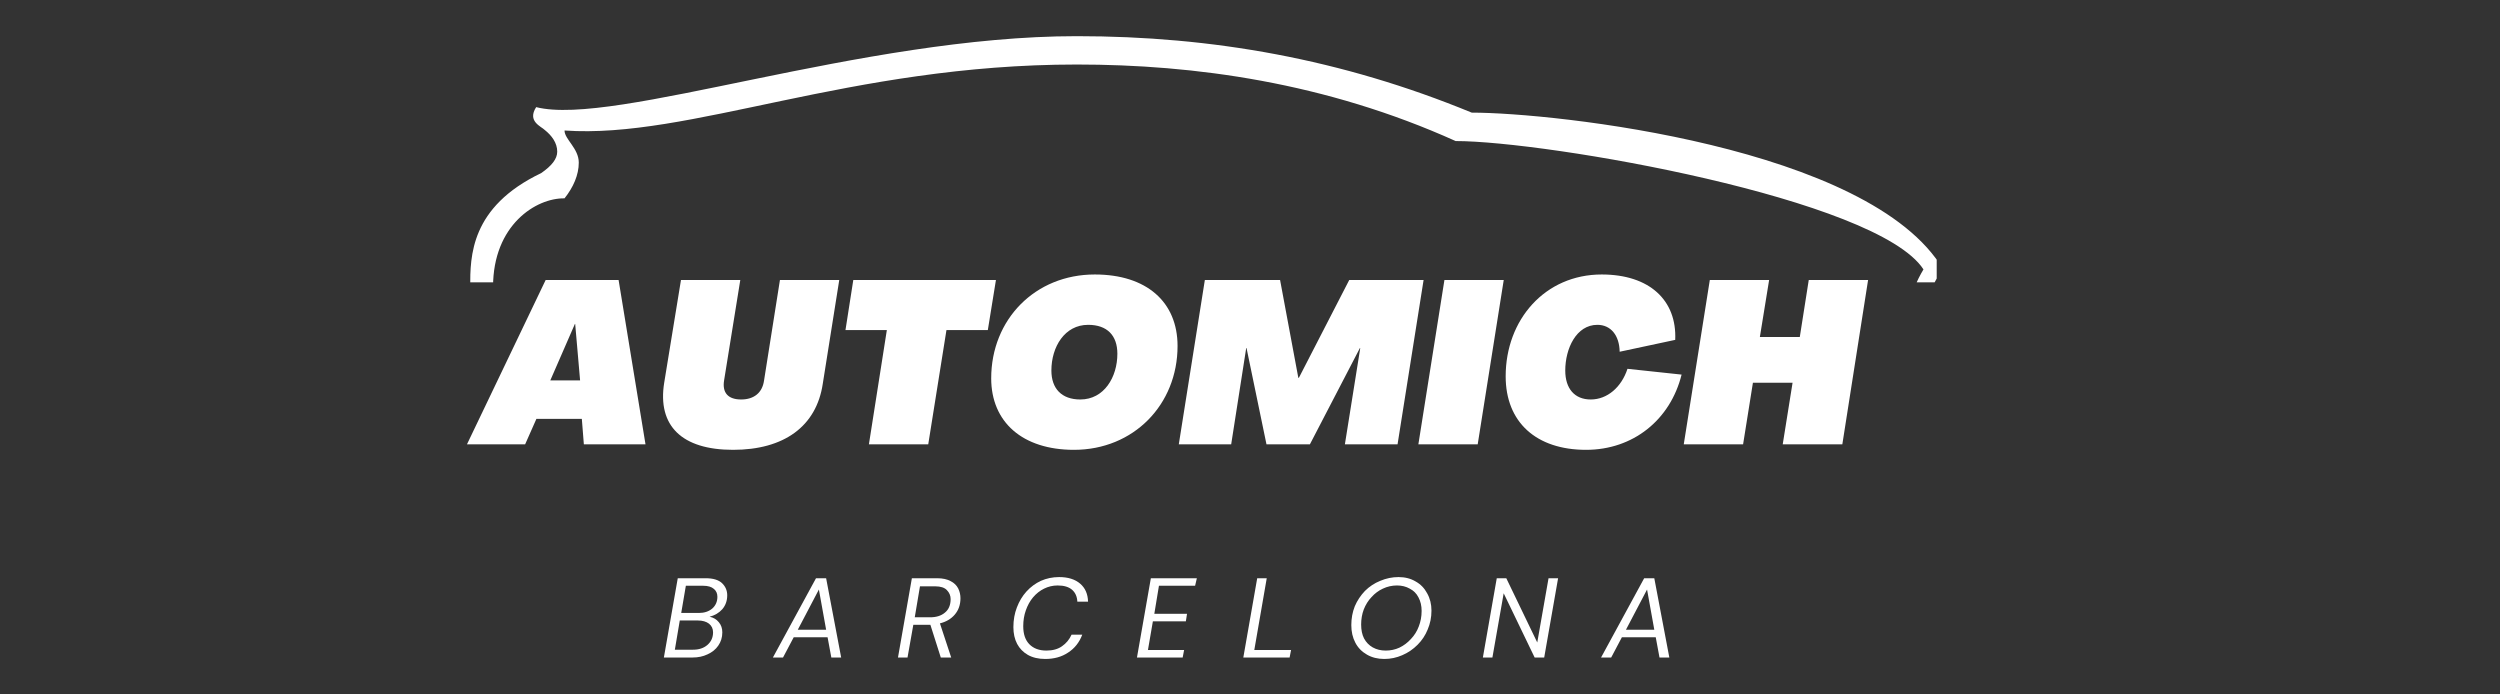 <svg xmlns="http://www.w3.org/2000/svg" xmlns:xlink="http://www.w3.org/1999/xlink" width="180" viewBox="0 0 135 37.5" height="50" preserveAspectRatio="xMidYMid meet"><rect x="0" y="0" width="135" height="37.5" fill="#333333" stroke="none"/><defs><g></g><clipPath id="41d2ad3b72"><path d="M 25.391 1.926 L 104.582 1.926 L 104.582 15.246 L 25.391 15.246 Z M 25.391 1.926 " clip-rule="nonzero"></path></clipPath></defs><g clip-path="url(#41d2ad3b72)"><path fill="#ffffff" d="M 29.223 9.348 C 29.793 8.953 30.09 8.582 30.09 8.188 C 30.09 7.715 29.793 7.32 29.422 7.023 C 29.223 6.824 28.457 6.555 28.953 5.785 C 33.156 6.852 46.516 1.953 58.145 1.953 C 65.445 1.953 72.445 3.188 79.473 6.082 C 83.898 6.082 100.996 7.914 104.93 14.547 C 104.73 14.742 104.461 15.215 104.359 15.512 L 103.395 15.512 C 103.496 15.215 103.691 14.844 103.867 14.547 C 101.367 10.711 83.504 7.617 78.605 7.617 C 71.578 4.449 64.48 3.484 58.145 3.484 C 45.848 3.484 37.215 7.52 30.484 7.047 C 30.484 7.52 31.254 8.012 31.254 8.781 C 31.254 9.449 30.957 10.117 30.484 10.711 C 28.953 10.684 26.625 12.145 26.625 15.484 L 25.391 15.484 C 25.391 13.852 25.391 11.18 29.223 9.348 Z M 29.223 9.348 " fill-opacity="1" fill-rule="nonzero"></path></g><g fill="#ffffff" fill-opacity="1"><g transform="translate(25.716, 23.994)"><g><path d="M -0.5 0 L 2.641 0 L 3.25 -1.375 L 5.703 -1.375 L 5.812 0 L 9.141 0 L 7.688 -8.875 L 3.75 -8.875 Z M 4 -3.453 L 5.328 -6.5 L 5.344 -6.5 L 5.609 -3.453 Z M 4 -3.453 "></path></g></g></g><g fill="#ffffff" fill-opacity="1"><g transform="translate(35.351, 23.994)"><g><path d="M 4.234 0.297 C 6.984 0.297 8.734 -0.969 9.078 -3.266 L 9.969 -8.875 L 6.766 -8.875 L 5.906 -3.438 C 5.812 -2.781 5.359 -2.422 4.672 -2.422 C 3.969 -2.422 3.641 -2.781 3.75 -3.453 L 4.625 -8.875 L 1.422 -8.875 L 0.516 -3.328 C 0.141 -1 1.469 0.297 4.234 0.297 Z M 4.234 0.297 "></path></g></g></g><g fill="#ffffff" fill-opacity="1"><g transform="translate(44.937, 23.994)"><g><path d="M 1.984 0 L 5.188 0 L 6.172 -6.172 L 8.406 -6.172 L 8.844 -8.875 L 1.141 -8.875 L 0.719 -6.172 L 2.953 -6.172 Z M 1.984 0 "></path></g></g></g><g fill="#ffffff" fill-opacity="1"><g transform="translate(53.119, 23.994)"><g><path d="M 4.875 0.297 C 8.094 0.297 10.469 -2.141 10.469 -5.312 C 10.469 -7.688 8.797 -9.172 6 -9.172 C 2.781 -9.172 0.406 -6.75 0.406 -3.562 C 0.406 -1.203 2.094 0.297 4.875 0.297 Z M 5.219 -2.422 C 4.203 -2.422 3.656 -3.016 3.656 -3.984 C 3.656 -5.266 4.375 -6.453 5.641 -6.453 C 6.672 -6.453 7.219 -5.875 7.219 -4.891 C 7.219 -3.625 6.5 -2.422 5.219 -2.422 Z M 5.219 -2.422 "></path></g></g></g><g fill="#ffffff" fill-opacity="1"><g transform="translate(63.593, 23.994)"><g><path d="M 0.062 0 L 2.891 0 L 3.703 -5.203 L 3.719 -5.203 L 4.797 0 L 7.141 0 L 9.844 -5.203 L 9.859 -5.188 L 9.031 0 L 11.875 0 L 13.281 -8.875 L 9.266 -8.875 L 6.547 -3.594 L 6.516 -3.594 L 5.531 -8.875 L 1.469 -8.875 Z M 0.062 0 "></path></g></g></g><g fill="#ffffff" fill-opacity="1"><g transform="translate(76.53, 23.994)"><g><path d="M 0.062 0 L 3.266 0 L 4.672 -8.875 L 1.469 -8.875 Z M 0.062 0 "></path></g></g></g><g fill="#ffffff" fill-opacity="1"><g transform="translate(80.868, 23.994)"><g><path d="M 4.781 0.297 C 7.312 0.297 9.328 -1.312 9.938 -3.766 L 7.016 -4.078 C 6.688 -3.078 5.922 -2.422 5.031 -2.422 C 4.156 -2.422 3.656 -3.016 3.656 -3.984 C 3.656 -5.172 4.25 -6.453 5.391 -6.453 C 6.109 -6.453 6.578 -5.891 6.594 -5 L 9.594 -5.641 C 9.688 -7.781 8.203 -9.172 5.625 -9.172 C 2.562 -9.172 0.438 -6.734 0.438 -3.672 C 0.438 -1.188 2.094 0.297 4.781 0.297 Z M 4.781 0.297 "></path></g></g></g><g fill="#ffffff" fill-opacity="1"><g transform="translate(90.861, 23.994)"><g><path d="M 0.062 0 L 3.266 0 L 3.797 -3.328 L 5.938 -3.328 L 5.406 0 L 8.625 0 L 10.016 -8.875 L 6.812 -8.875 L 6.328 -5.797 L 4.172 -5.797 L 4.672 -8.875 L 1.469 -8.875 Z M 0.062 0 "></path></g></g></g><g fill="#ffffff" fill-opacity="1"><g transform="translate(35.661, 35.506)"><g><path d="M 0.188 0 L 0.938 -4.281 L 2.453 -4.281 C 2.848 -4.281 3.141 -4.191 3.328 -4.016 C 3.516 -3.836 3.609 -3.617 3.609 -3.359 C 3.609 -3.066 3.52 -2.816 3.344 -2.609 C 3.164 -2.41 2.938 -2.273 2.656 -2.203 C 2.863 -2.16 3.031 -2.062 3.156 -1.906 C 3.281 -1.758 3.344 -1.578 3.344 -1.359 C 3.344 -1.086 3.27 -0.848 3.125 -0.641 C 2.988 -0.441 2.797 -0.285 2.547 -0.172 C 2.305 -0.055 2.035 0 1.734 0 Z M 1.125 -2.406 L 2.078 -2.406 C 2.367 -2.406 2.609 -2.484 2.797 -2.641 C 2.984 -2.805 3.078 -3.02 3.078 -3.281 C 3.078 -3.457 3.016 -3.598 2.891 -3.703 C 2.766 -3.816 2.57 -3.875 2.312 -3.875 L 1.375 -3.875 Z M 0.781 -0.422 L 1.766 -0.422 C 2.078 -0.422 2.332 -0.504 2.531 -0.672 C 2.738 -0.848 2.844 -1.078 2.844 -1.359 C 2.844 -1.555 2.77 -1.711 2.625 -1.828 C 2.477 -1.941 2.273 -2 2.016 -2 L 1.047 -2 Z M 0.781 -0.422 "></path></g></g></g><g fill="#ffffff" fill-opacity="1"><g transform="translate(41.814, 35.506)"><g><path d="M -0.078 0 L 2.25 -4.281 L 2.797 -4.281 L 3.609 0 L 3.078 0 L 2.875 -1.094 L 1.047 -1.094 L 0.469 0 Z M 1.266 -1.5 L 2.797 -1.5 L 2.406 -3.672 Z M 1.266 -1.5 "></path></g></g></g><g fill="#ffffff" fill-opacity="1"><g transform="translate(48.303, 35.506)"><g><path d="M 0.188 0 L 0.938 -4.281 L 2.312 -4.281 C 2.602 -4.281 2.844 -4.227 3.031 -4.125 C 3.219 -4.031 3.352 -3.898 3.438 -3.734 C 3.52 -3.566 3.562 -3.391 3.562 -3.203 C 3.562 -2.848 3.457 -2.551 3.25 -2.312 C 3.051 -2.082 2.785 -1.926 2.453 -1.844 L 3.062 0 L 2.5 0 L 1.938 -1.766 C 1.914 -1.766 1.891 -1.766 1.859 -1.766 L 1.016 -1.766 L 0.703 0 Z M 1.094 -2.172 L 1.922 -2.172 C 2.254 -2.172 2.52 -2.254 2.719 -2.422 C 2.926 -2.586 3.031 -2.832 3.031 -3.156 C 3.031 -3.344 2.961 -3.504 2.828 -3.641 C 2.703 -3.773 2.492 -3.844 2.203 -3.844 L 1.375 -3.844 Z M 1.094 -2.172 "></path></g></g></g><g fill="#ffffff" fill-opacity="1"><g transform="translate(54.364, 35.506)"><g><path d="M 2.078 0.078 C 1.711 0.078 1.398 0.004 1.141 -0.141 C 0.891 -0.285 0.695 -0.484 0.562 -0.734 C 0.426 -0.992 0.359 -1.297 0.359 -1.641 C 0.359 -2.023 0.422 -2.379 0.547 -2.703 C 0.672 -3.035 0.844 -3.32 1.062 -3.562 C 1.289 -3.812 1.551 -4.004 1.844 -4.141 C 2.145 -4.273 2.473 -4.344 2.828 -4.344 C 3.316 -4.344 3.695 -4.223 3.969 -3.984 C 4.238 -3.754 4.379 -3.43 4.391 -3.016 L 3.812 -3.016 C 3.801 -3.285 3.707 -3.5 3.531 -3.656 C 3.352 -3.812 3.094 -3.891 2.75 -3.891 C 2.488 -3.891 2.242 -3.832 2.016 -3.719 C 1.797 -3.613 1.598 -3.457 1.422 -3.25 C 1.254 -3.051 1.125 -2.816 1.031 -2.547 C 0.938 -2.285 0.891 -2 0.891 -1.688 C 0.891 -1.27 1 -0.945 1.219 -0.719 C 1.445 -0.488 1.754 -0.375 2.141 -0.375 C 2.484 -0.375 2.766 -0.453 2.984 -0.609 C 3.211 -0.766 3.383 -0.973 3.5 -1.234 L 4.078 -1.234 C 3.922 -0.816 3.664 -0.492 3.312 -0.266 C 2.969 -0.035 2.555 0.078 2.078 0.078 Z M 2.078 0.078 "></path></g></g></g><g fill="#ffffff" fill-opacity="1"><g transform="translate(61.208, 35.506)"><g><path d="M 0.188 0 L 0.938 -4.281 L 3.422 -4.281 L 3.328 -3.875 L 1.375 -3.875 L 1.125 -2.359 L 2.891 -2.359 L 2.828 -1.953 L 1.047 -1.953 L 0.781 -0.406 L 2.734 -0.406 L 2.656 0 Z M 0.188 0 "></path></g></g></g><g fill="#ffffff" fill-opacity="1"><g transform="translate(66.951, 35.506)"><g><path d="M 0.188 0 L 0.938 -4.281 L 1.453 -4.281 L 0.781 -0.406 L 2.766 -0.406 L 2.688 0 Z M 0.188 0 "></path></g></g></g><g fill="#ffffff" fill-opacity="1"><g transform="translate(72.596, 35.506)"><g><path d="M 2.156 0.078 C 1.801 0.078 1.488 0 1.219 -0.156 C 0.945 -0.312 0.738 -0.523 0.594 -0.797 C 0.445 -1.078 0.375 -1.395 0.375 -1.75 C 0.375 -2.113 0.438 -2.453 0.562 -2.766 C 0.695 -3.078 0.879 -3.352 1.109 -3.594 C 1.348 -3.832 1.625 -4.016 1.938 -4.141 C 2.25 -4.273 2.578 -4.344 2.922 -4.344 C 3.273 -4.344 3.582 -4.266 3.844 -4.109 C 4.113 -3.961 4.32 -3.75 4.469 -3.469 C 4.625 -3.195 4.703 -2.883 4.703 -2.531 C 4.703 -2.164 4.633 -1.828 4.5 -1.516 C 4.375 -1.203 4.191 -0.926 3.953 -0.688 C 3.711 -0.445 3.438 -0.258 3.125 -0.125 C 2.82 0.008 2.5 0.078 2.156 0.078 Z M 2.234 -0.375 C 2.492 -0.375 2.738 -0.426 2.969 -0.531 C 3.207 -0.645 3.414 -0.801 3.594 -1 C 3.781 -1.195 3.922 -1.422 4.016 -1.672 C 4.117 -1.93 4.172 -2.211 4.172 -2.516 C 4.172 -2.797 4.113 -3.039 4 -3.25 C 3.895 -3.457 3.738 -3.613 3.531 -3.719 C 3.332 -3.832 3.102 -3.891 2.844 -3.891 C 2.57 -3.891 2.316 -3.832 2.078 -3.719 C 1.848 -3.613 1.645 -3.461 1.469 -3.266 C 1.289 -3.078 1.148 -2.852 1.047 -2.594 C 0.953 -2.344 0.906 -2.07 0.906 -1.781 C 0.906 -1.488 0.957 -1.238 1.062 -1.031 C 1.176 -0.82 1.332 -0.66 1.531 -0.547 C 1.738 -0.43 1.973 -0.375 2.234 -0.375 Z M 2.234 -0.375 "></path></g></g></g><g fill="#ffffff" fill-opacity="1"><g transform="translate(79.887, 35.506)"><g><path d="M 0.188 0 L 0.938 -4.281 L 1.453 -4.281 L 3.125 -0.812 L 3.734 -4.281 L 4.25 -4.281 L 3.5 0 L 2.984 0 L 1.312 -3.469 L 0.703 0 Z M 0.188 0 "></path></g></g></g><g fill="#ffffff" fill-opacity="1"><g transform="translate(86.535, 35.506)"><g><path d="M -0.078 0 L 2.25 -4.281 L 2.797 -4.281 L 3.609 0 L 3.078 0 L 2.875 -1.094 L 1.047 -1.094 L 0.469 0 Z M 1.266 -1.5 L 2.797 -1.5 L 2.406 -3.672 Z M 1.266 -1.5 "></path></g></g></g></svg>